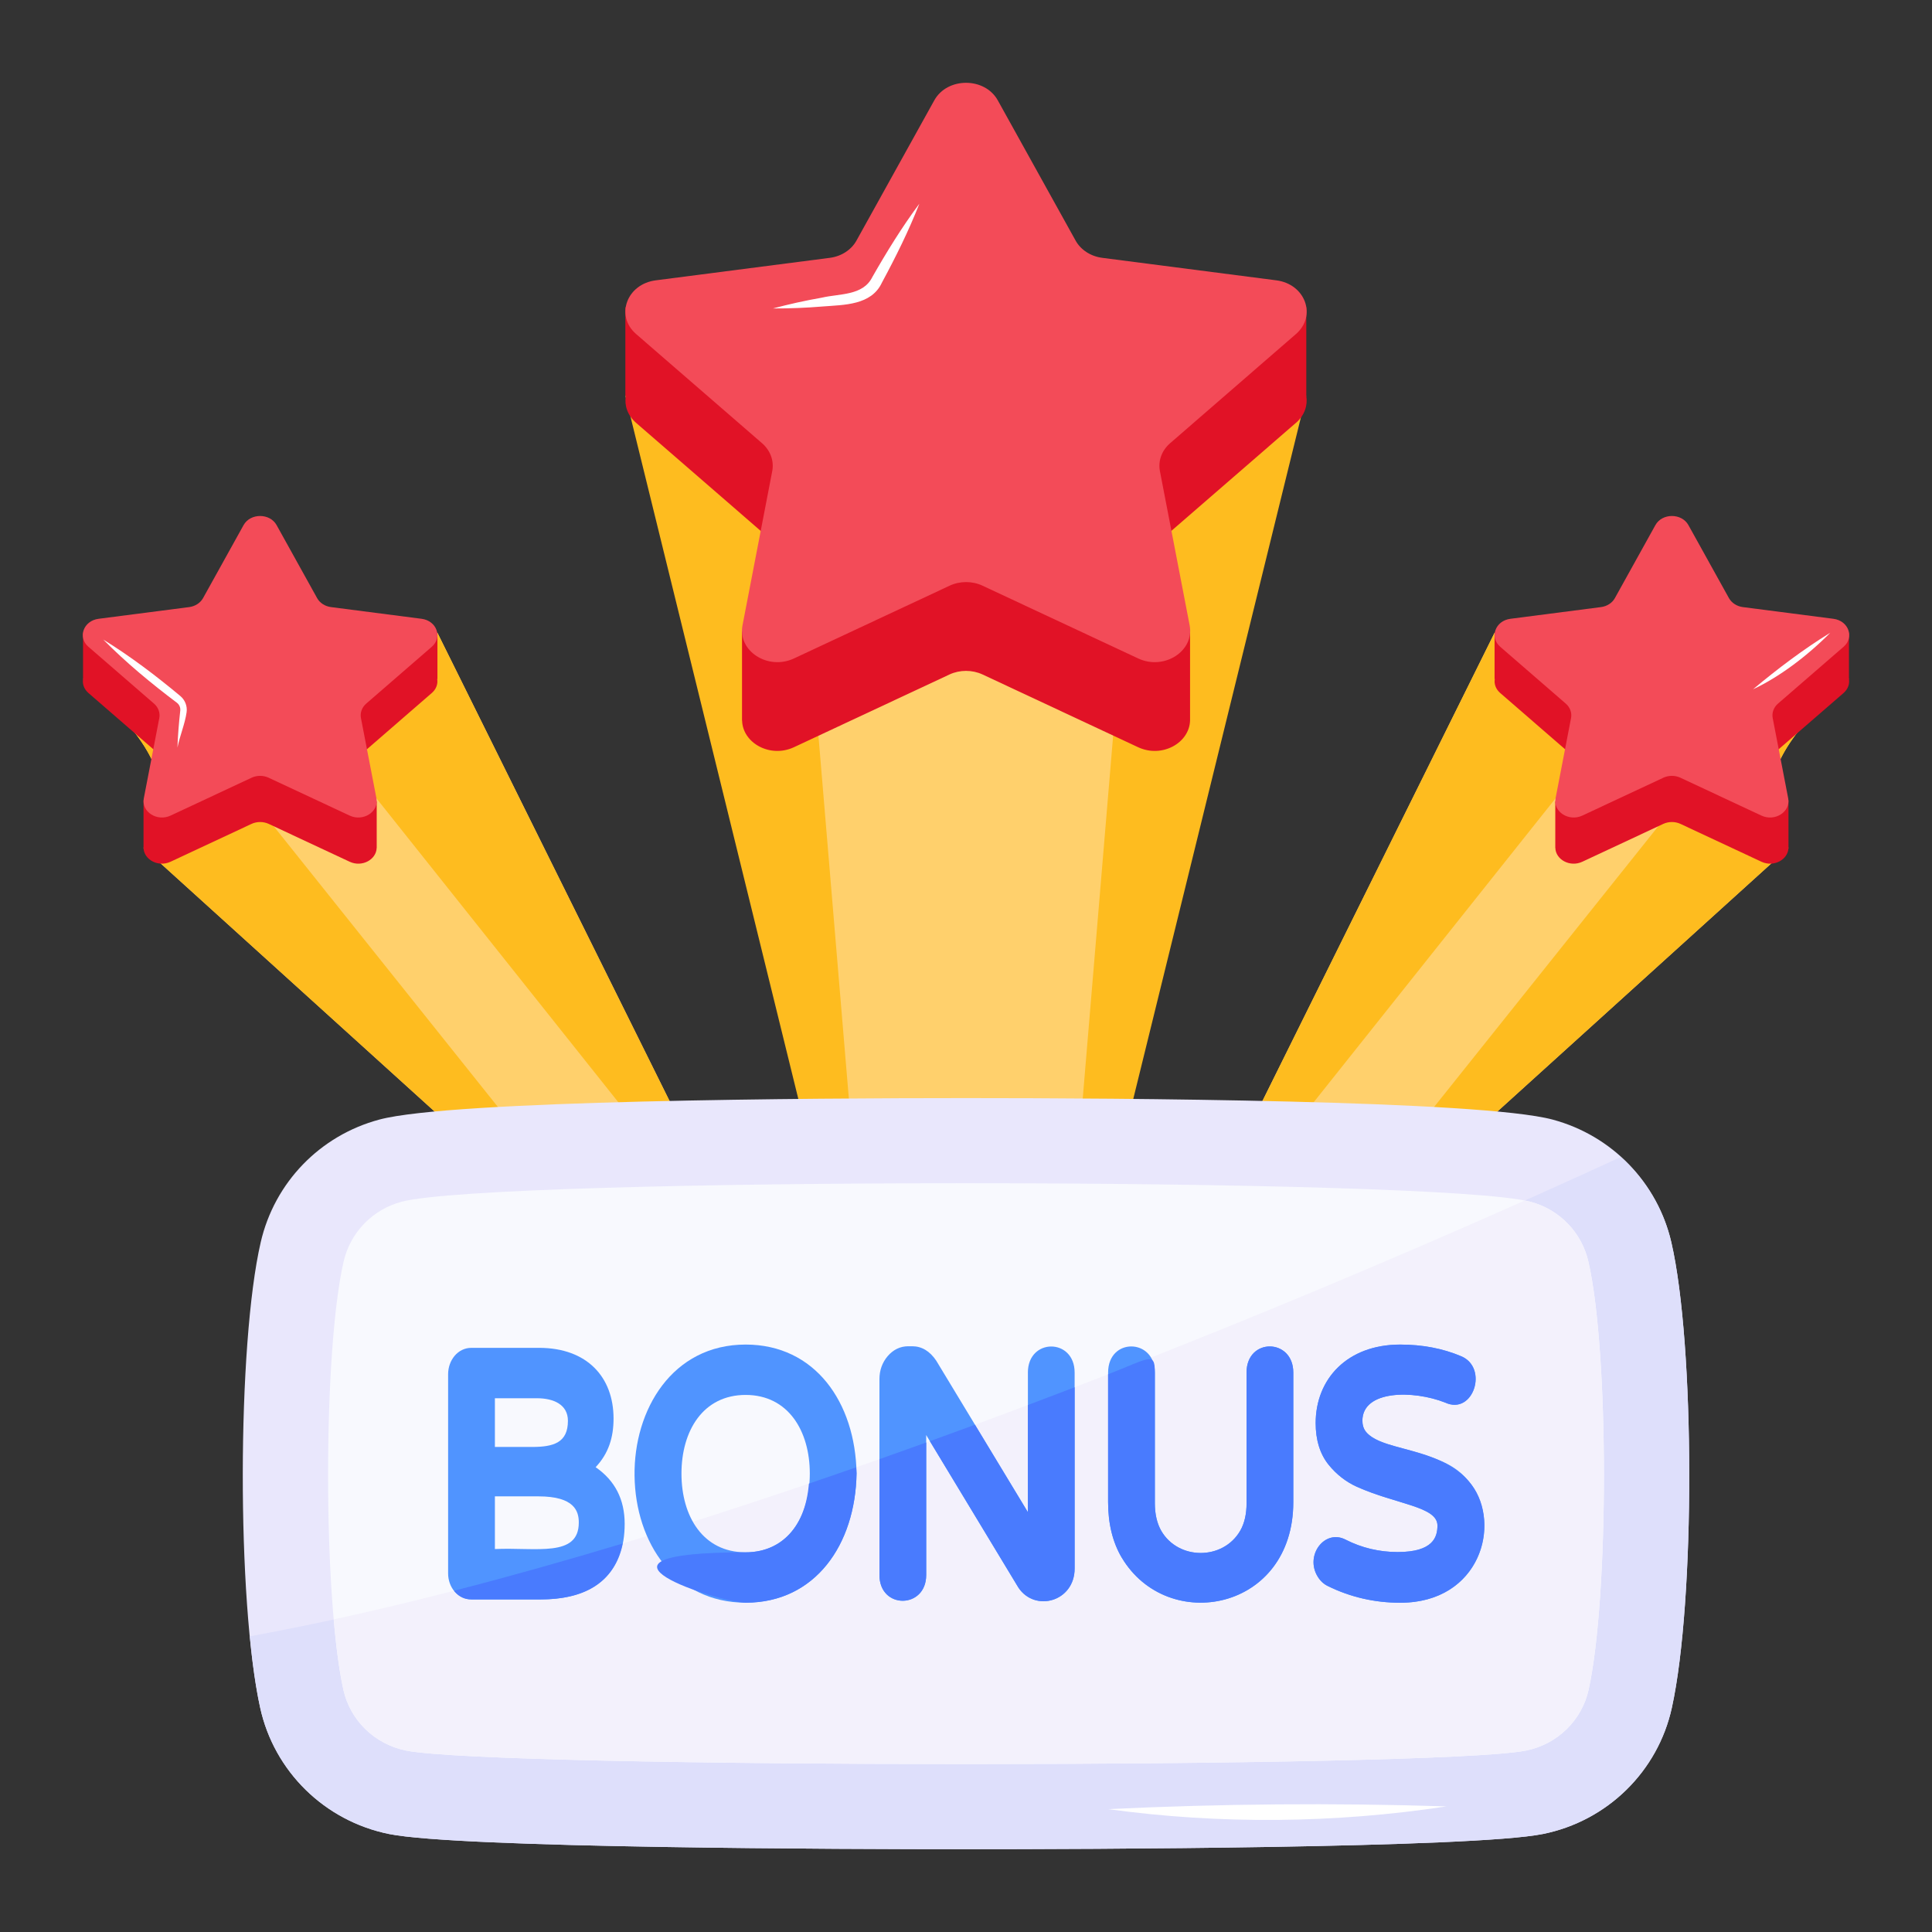 <?xml version="1.0" encoding="UTF-8"?> <svg xmlns="http://www.w3.org/2000/svg" id="Layer_1" height="512" viewBox="0 0 70 70" width="512"><rect x="0" y="0" width="70" height="70" fill="#333333" stroke="none"/><g id="_x39_"><g><g><g><g><path d="m66.992 24.6c-2.271 2.005-3.779 4.027-2.192 6.121l-14.965 13.552-5.528-1.491 9.844-19.856 5.848 1.231z" fill="#ffd06c"></path></g><g><path d="m65.378 26.218-3.059-.703-.24 1.921-12.245 15.333 3.466-1.633 11.5-10.415c-1.162-1.532-.662-3.026.578-4.503z" fill="#febc1f"></path></g><g><path d="m57.176 27.901s-.57-1.999-.4-4.423l-2.623-.552-9.764 19.694 1.9-1.04z" fill="#febc1f"></path></g><g><g><path d="m66.797 25.108-2.374 2.058c-.159.137-.23.886-.192 1.078l.08.416.489.342v1.719c-.013.422-.529.711-.978.502l-2.935-1.372c-.195-.09-.427-.09-.623 0l-2.935 1.372c-.449.209-.965-.08-.976-.502h-.002v-1.681l.442-.14.127-.656c.038-.192-.033-.941-.192-1.078l-2.374-2.058c-.165-.144-.224-.332-.195-.507h-.008v-1.674h4.898l.928-1.673c.245-.441.953-.441 1.197 0l.928 1.673h4.889v1.674c.028.175-.03.364-.195.507z" fill="#e11226"></path><path d="m66.798 23.433c.396-.344.178-.942-.37-1.013l-3.282-.424c-.217-.028-.405-.15-.503-.325l-1.468-2.645c-.245-.441-.953-.441-1.197 0l-1.468 2.645c-.097.175-.285.297-.503.325l-3.282.424c-.548.071-.766.669-.37 1.013l2.375 2.059c.157.136.229.333.192.526l-.561 2.907c-.094.485.479.855.969.626l2.935-1.372c.195-.091.427-.091.621 0l2.935 1.372c.49.229 1.062-.141.969-.626l-.561-2.907c-.037-.193.035-.389.192-.526z" fill="#f34b58"></path></g></g></g></g><g><g><g><path d="m3.008 24.6c2.271 2.005 3.779 4.027 2.192 6.121l14.965 13.552 5.528-1.491-9.844-19.856-5.848 1.231z" fill="#ffd06c"></path></g><g><path d="m4.622 26.218 3.059-.703.24 1.921 12.245 15.333-3.466-1.633-11.5-10.415c1.162-1.532.662-3.026-.578-4.503z" fill="#febc1f"></path></g><g><path d="m12.824 27.901s.57-1.999.4-4.423l2.623-.552 9.764 19.694-1.9-1.04z" fill="#febc1f"></path></g><g><g><path d="m3.203 25.108 2.374 2.058c.159.137.23.886.192 1.078l-.08.416-.489.342v1.719c.013.422.529.711.978.502l2.935-1.372c.195-.09.427-.09.623 0l2.935 1.372c.449.209.965-.08.976-.502h.002v-1.681l-.442-.14-.127-.656c-.038-.192.033-.941.192-1.078l2.374-2.058c.165-.144.224-.332.195-.507h.008v-1.674h-4.898l-.928-1.673c-.245-.441-.953-.441-1.197 0l-.928 1.673h-4.889v1.674c-.028.175.03.364.195.507z" fill="#e11226"></path><path d="m3.202 23.433c-.396-.344-.178-.942.37-1.013l3.282-.424c.217-.028.405-.15.503-.325l1.468-2.645c.245-.441.953-.441 1.197 0l1.468 2.645c.097.175.285.297.503.325l3.282.424c.548.071.766.669.37 1.013l-2.375 2.059c-.157.136-.229.333-.192.526l.561 2.907c.094.485-.479.855-.969.626l-2.935-1.372c-.195-.091-.427-.091-.621 0l-2.935 1.372c-.49.229-1.062-.141-.969-.626l.561-2.907c.037-.193-.035-.389-.192-.526z" fill="#f34b58"></path></g></g></g></g><path d="m47.326 14.342-6.783 27.577h-11.101l-6.783-27.577z" fill="#febc1f"></path><path d="m29.326 22.743 1.607 19.177h8.119l1.607-19.177c-3.774-4.203-7.551-4.194-11.333 0z" fill="#ffd06c"></path><g><g><g><g><g><g><path d="m46.954 15.321-4.561 3.955c-.305.263-.443 1.703-.369 2.072l.154.799.94.658v3.304c-.026.812-1.017 1.366-1.88.965l-5.639-2.637c-.375-.173-.821-.173-1.196 0l-5.639 2.637c-.863.401-1.854-.154-1.876-.965h-.003v-3.23l.85-.269.244-1.261c.074-.369-.064-1.809-.369-2.072l-4.561-3.955c-.318-.276-.43-.638-.375-.975h-.016v-3.217h9.411l1.783-3.214c.472-.847 1.832-.847 2.3 0l1.783 3.214h9.395v3.217c.055.337-.058.699-.375.975z" fill="#e11226"></path><path d="m46.955 12.103c.761-.66.341-1.81-.711-1.946l-6.306-.815c-.418-.054-.779-.287-.966-.624l-2.82-5.082c-.471-.848-1.831-.848-2.301 0l-2.82 5.082c-.187.337-.548.57-.966.624l-6.306.815c-1.052.136-1.473 1.286-.711 1.946l4.563 3.956c.302.262.44.64.369 1.01l-1.077 5.586c-.18.932.92 1.643 1.862 1.203l5.641-2.637c.374-.175.82-.175 1.194 0l5.641 2.637c.941.44 2.041-.271 1.862-1.203l-1.077-5.586c-.071-.37.067-.748.369-1.01z" fill="#f34b58"></path></g></g></g></g><path d="m33.31 7.381c-.385.983-.855 1.929-1.355 2.856-.382.827-1.373.806-2.142.867-.599.05-1.202.074-1.808.072.586-.156 1.175-.286 1.767-.39.642-.152 1.494-.065 1.832-.744.522-.915 1.075-1.814 1.706-2.661z" fill="#fff"></path></g></g></g><g><g><g><g><g><path d="m35.001 67c-4.262 0-18.366-.039-20.904-.55-2.334-.472-4.167-2.269-4.672-4.581-.847-3.852-.836-13.15.021-16.859.499-2.166 2.147-3.872 4.303-4.447 2.621-.702 15.736-.777 21.252-.777s18.631.075 21.254.779c2.154.579 3.802 2.284 4.301 4.45.856 3.703.866 13.001.018 16.859-.505 2.308-2.337 4.105-4.669 4.575-2.538.512-16.642.551-20.904.551z" fill="#e9e7fc"></path></g><g><path d="m14.097 66.45c2.539.511 16.643.55 20.905.55 4.262 0 18.366-.039 20.904-.552 2.332-.47 4.164-2.267 4.669-4.575.848-3.858.838-13.156-.018-16.859-.281-1.221-.936-2.285-1.832-3.094-6.184 2.86-30.896 13.938-49.675 17.367.097.996.222 1.881.376 2.582.505 2.312 2.338 4.11 4.672 4.581z" fill="#dedffb"></path></g><path d="m14.544 43.543c-1.044.28-1.85 1.108-2.093 2.161-.755 3.275-.745 12.168-.012 15.507.246 1.123 1.14 1.986 2.267 2.214 3.245.654 37.344.654 40.588.001 1.127-.227 2.021-1.09 2.267-2.214.733-3.339.743-12.232-.012-15.507-.243-1.053-1.048-1.882-2.093-2.161-3.353-.898-37.56-.898-40.913-.001z" fill="#f8f9fe"></path><g><path d="m14.706 63.425c3.245.654 37.344.654 40.588 0 1.127-.227 2.021-1.09 2.267-2.214.733-3.339.743-12.232-.012-15.507-.243-1.053-1.048-1.882-2.093-2.161-.056-.015-.143-.029-.217-.044-8.727 3.891-27.456 11.768-43.148 15.174.088 1.003.203 1.88.347 2.537.246 1.123 1.14 1.986 2.267 2.214z" fill="#f3f1fc"></path></g></g></g></g></g><g><g><g><g fill="#5094ff"><path d="m21.581 53.159c.467-.496.649-1.073.649-1.764 0-1.493-.953-2.56-2.701-2.56h-2.45c-.496 0-.843.454-.843.955v7.218c0 .505.352.942.843.942h2.512c2.056 0 3.042-1.055 3.042-2.738 0-.874-.344-1.566-1.053-2.053zm-2.301-.733h-1.349v-1.765h1.525c.597 0 1.121.226 1.121.817-0.0.788-.513.948-1.298.948zm-1.349 1.79h1.577c1.312 0 1.463.542 1.463.948 0 1.277-1.542.893-3.04.961z"></path><path d="m27.016 48.716c-2.66 0-4.057 2.364-4.025 4.756.032 2.427 1.473 4.596 4.025 4.596 2.532 0 3.976-2.118 4.019-4.683-.044-2.58-1.508-4.669-4.019-4.669zm2.325 4.676c0 1.558-.791 2.851-2.325 2.851-1.55 0-2.325-1.307-2.325-2.851 0-1.548.779-2.851 2.325-2.851 1.542 0 2.325 1.303 2.325 2.851z"></path><path d="m37.243 49.73v5.06l-3.321-5.49c-.233-.348-.527-.523-.873-.523h-.135c-.296 0-.548.121-.754.361-.196.232-.296.512-.296.83v7.099c0 1.251 1.694 1.236 1.694 0v-5.072l3.339 5.524c.602.91 2.039.509 2.039-.689v-7.099c-0-1.259-1.694-1.26-1.694 0z"></path><path d="m45.166 49.73v4.733c0 .396-.077.732-.229.996-.623 1.082-2.246 1.074-2.865.001-.151-.268-.229-.603-.229-.998v-4.733c0-1.244-1.694-1.275-1.694 0v4.697c0 .781.167 1.458.496 2.013 1.666 2.79 6.213 1.918 6.213-2.013v-4.697c0-1.245-1.694-1.274-1.694 0z"></path><path d="m52.313 52.979c-1.249-.559-2.326-.557-2.815-1.092-.092-.1-.136-.234-.136-.409 0-1.117 1.84-1.117 2.999-.66 1.02.474 1.586-1.267.574-1.681-.657-.278-1.397-.42-2.202-.42-1.926 0-3.064 1.252-3.064 2.845 0 .613.157 1.12.466 1.506.286.354.634.625 1.032.804 1.424.636 2.914.71 2.914 1.401 0 .412-.149.961-1.442.961-.667 0-1.301-.151-1.886-.449-.754-.394-1.485.566-1.013 1.337.095.156.218.271.365.342.815.403 1.698.607 2.627.607 3.402-0 4-3.997 1.581-5.09z"></path></g></g></g></g><g fill="#497bfe"><path d="m17.079 57.95h2.512c1.515 0 2.657-.548 2.965-2.025-2.046.617-4.088 1.192-6.101 1.71.008.01.011.023.02.033.163.187.366.282.604.282z"></path><path d="m27.016 58.069c2.523 0 3.976-2.104 4.019-4.683-.001-.076-.01-.147-.014-.222-.569.198-1.139.395-1.712.59-.144 1.747-1.15 2.49-2.293 2.49-6.746 0-.898 1.825 0 1.825z"></path><path d="m33.558 57.066v-4.802c-.562.203-1.126.404-1.694.604v4.197c0 1.254 1.694 1.232 1.694 0z"></path><path d="m36.897 57.518c.601.908 2.039.512 2.039-.689v-6.566c-.559.214-1.124.429-1.694.644v3.883l-1.917-3.169c-.541.199-1.085.398-1.633.596z"></path><path d="m40.646 56.439c1.662 2.782 6.213 1.927 6.213-2.013v-4.697c0-1.249-1.694-1.27-1.694 0v4.733c0 .396-.077.732-.229.997-.623 1.079-2.246 1.076-2.865.001-.151-.268-.229-.603-.229-.998v-4.733c0-.767-.182-.523-1.694.064v4.633c0 .781.167 1.458.496 2.013z"></path><path d="m49.362 51.478c0-1.12 1.846-1.115 2.999-.661 1.023.477 1.577-1.271.574-1.681-.657-.278-1.397-.42-2.202-.42-1.925 0-3.064 1.251-3.064 2.845 0 .613.157 1.12.467 1.506.286.354.634.625 1.032.804 1.442.644 2.914.71 2.914 1.401 0 .412-.149.961-1.442.961-.667 0-1.301-.151-1.885-.449-.754-.394-1.485.566-1.013 1.337.095.156.218.271.365.342.815.403 1.698.607 2.627.607 2.921 0 3.644-2.874 2.589-4.269-1.22-1.622-3.959-1.09-3.959-2.322z"></path></g><g fill="#fff"><path d="m52.408 65.449c-4.028.615-8.214.657-12.258.099 4.113-.195 8.141-.23 12.258-.099z"></path><path d="m63.516 24.974c.947-.441 1.967-1.208 2.797-2.048-.99.61-1.91 1.308-2.797 2.048z"></path><path d="m3.735 23.169c.99.61 1.91 1.308 2.797 2.048.172.144.26.366.229.588-.059.423-.251.87-.332 1.281.016-.449.053-.896.102-1.34.012-.11-.034-.218-.123-.285-.937-.706-1.841-1.453-2.672-2.293z"></path></g></g></svg> 